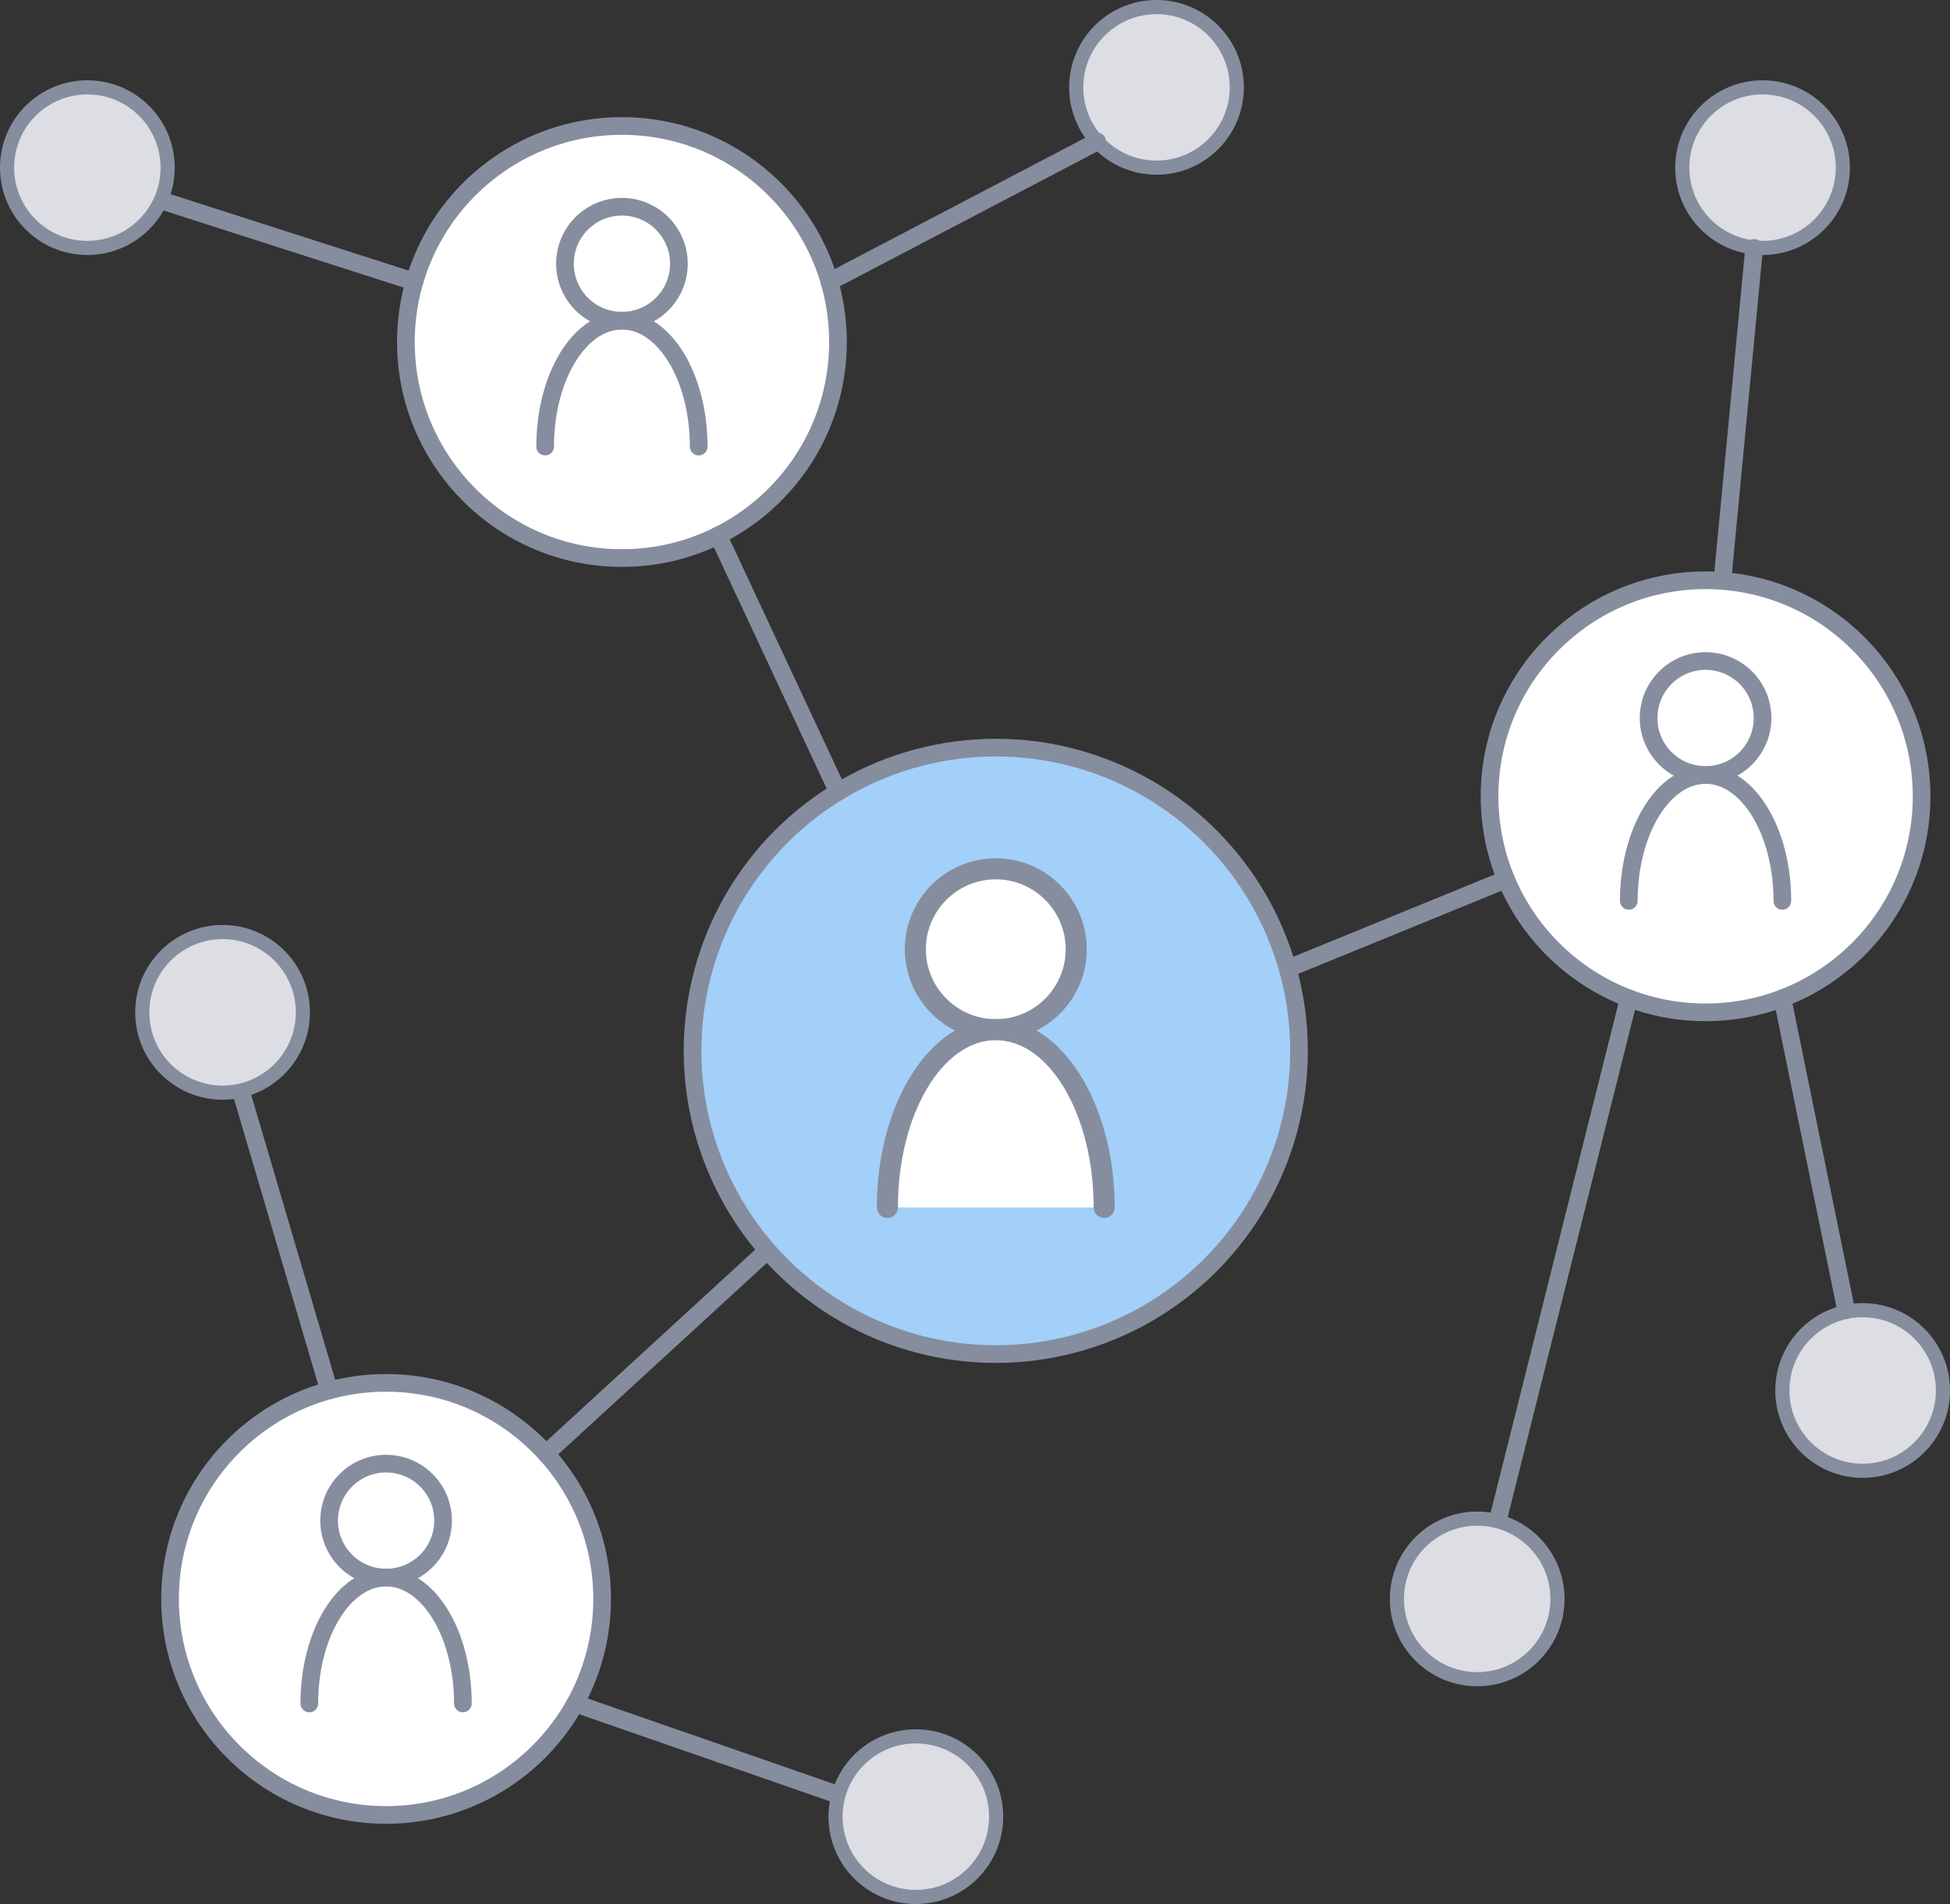 <?xml version="1.0" encoding="utf-8"?>
<!-- Generator: Adobe Illustrator 16.0.0, SVG Export Plug-In . SVG Version: 6.00 Build 0)  -->
<!DOCTYPE svg PUBLIC "-//W3C//DTD SVG 1.1//EN" "http://www.w3.org/Graphics/SVG/1.1/DTD/svg11.dtd">
<svg version="1.1" id="Layer_1" xmlns="http://www.w3.org/2000/svg" xmlns:xlink="http://www.w3.org/1999/xlink" x="0px" y="0px"
	 width="309.546px" height="302.244px" viewBox="-1.122 -1.122 309.546 302.244"
	 enable-background="new -1.122 -1.122 309.546 302.244" xml:space="preserve">
<rect x="-1.122" y="-1.122" width="309.546" height="302.244" fill="#333333" stroke="none"/>
<g>
	
		<circle fill="#A2D0F9" stroke="#868D9E" stroke-width="2.805" stroke-linecap="round" stroke-linejoin="round" stroke-miterlimit="10" cx="156.95" cy="165.689" r="48.136"/>
	<g>
		<circle fill="#FFFFFF" cx="156.95" cy="149.561" r="12.769"/>
		<path fill="#868D9E" d="M156.95,163.998c-7.961,0-14.438-6.477-14.438-14.438s6.477-14.438,14.438-14.438
			c7.961,0,14.438,6.476,14.438,14.438S164.911,163.998,156.95,163.998z M156.95,138.462c-6.12,0-11.099,4.979-11.099,11.099
			c0,6.119,4.979,11.099,11.099,11.099c6.12,0,11.098-4.979,11.098-11.099C168.048,143.441,163.07,138.462,156.95,138.462z"/>
	</g>
	<g>
		<path fill="#FFFFFF" d="M139.743,190.545c0-15.584,7.703-28.216,17.207-28.216c9.503,0,17.206,12.633,17.206,28.216H139.743z"/>
		<path fill="#868D9E" d="M174.156,192.215c-0.922,0-1.669-0.747-1.669-1.67c0-14.638-6.97-26.547-15.537-26.547
			c-8.567,0-15.538,11.91-15.538,26.547c0,0.923-0.747,1.67-1.669,1.67c-0.923,0-1.67-0.747-1.67-1.67
			c0-16.479,8.468-29.887,18.876-29.887c10.408,0,18.876,13.407,18.876,29.887C175.826,191.468,175.078,192.215,174.156,192.215z"/>
	</g>
	<g>
		
			<circle fill="#FFFFFF" stroke="#868D9E" stroke-width="2.805" stroke-linecap="round" stroke-linejoin="round" stroke-miterlimit="10" cx="97.604" cy="53.17" r="34.293"/>
		
			<circle fill="none" stroke="#868D9E" stroke-width="2.805" stroke-linecap="round" stroke-linejoin="round" stroke-miterlimit="10" cx="97.604" cy="40.74" r="9.044"/>
		
			<path fill="none" stroke="#868D9E" stroke-width="2.805" stroke-linecap="round" stroke-linejoin="round" stroke-miterlimit="10" d="
			M85.416,69.77c0-11.038,5.457-19.986,12.188-19.986s12.188,8.948,12.188,19.986"/>
	</g>
	<g>
		
			<circle fill="#FFFFFF" stroke="#868D9E" stroke-width="2.805" stroke-linecap="round" stroke-linejoin="round" stroke-miterlimit="10" cx="60.167" cy="252.688" r="34.293"/>
		
			<circle fill="none" stroke="#868D9E" stroke-width="2.805" stroke-linecap="round" stroke-linejoin="round" stroke-miterlimit="10" cx="60.167" cy="240.258" r="9.044"/>
		
			<path fill="none" stroke="#868D9E" stroke-width="2.805" stroke-linecap="round" stroke-linejoin="round" stroke-miterlimit="10" d="
			M47.979,269.289c0-11.038,5.457-19.987,12.188-19.987c6.731,0,12.188,8.948,12.188,19.987"/>
	</g>
	<g>
		
			<circle fill="#FFFFFF" stroke="#868D9E" stroke-width="2.805" stroke-linecap="round" stroke-linejoin="round" stroke-miterlimit="10" cx="269.624" cy="125.284" r="34.293"/>
		
			<circle fill="none" stroke="#868D9E" stroke-width="2.805" stroke-linecap="round" stroke-linejoin="round" stroke-miterlimit="10" cx="269.624" cy="112.853" r="9.044"/>
		
			<path fill="none" stroke="#868D9E" stroke-width="2.805" stroke-linecap="round" stroke-linejoin="round" stroke-miterlimit="10" d="
			M257.436,141.885c0-11.039,5.457-19.987,12.188-19.987c6.731,0,12.188,8.948,12.188,19.987"/>
	</g>
	<circle fill="#DCDEE4" stroke="#868D9E" stroke-width="2.244" stroke-miterlimit="10" cx="182.464" cy="12.745" r="12.745"/>
	<circle fill="#DCDEE4" stroke="#868D9E" stroke-width="2.244" stroke-miterlimit="10" cx="12.745" cy="25.49" r="12.745"/>
	<circle fill="#DCDEE4" stroke="#868D9E" stroke-width="2.244" stroke-miterlimit="10" cx="278.669" cy="25.49" r="12.745"/>
	<circle fill="#DCDEE4" stroke="#868D9E" stroke-width="2.244" stroke-miterlimit="10" cx="294.558" cy="219.604" r="12.746"/>
	<circle fill="#DCDEE4" stroke="#868D9E" stroke-width="2.244" stroke-miterlimit="10" cx="233.37" cy="252.688" r="12.745"/>
	<circle fill="#DCDEE4" stroke="#868D9E" stroke-width="2.244" stroke-miterlimit="10" cx="144.26" cy="287.254" r="12.746"/>
	<circle fill="#DCDEE4" stroke="#868D9E" stroke-width="2.244" stroke-miterlimit="10" cx="34.211" cy="159.577" r="12.746"/>
	
		<line fill="none" stroke="#868D9E" stroke-width="2.805" stroke-linecap="round" stroke-linejoin="round" stroke-miterlimit="10" x1="25.49" y1="31.028" x2="64.665" y2="43.604"/>
	
		<line fill="none" stroke="#868D9E" stroke-width="2.805" stroke-linecap="round" stroke-linejoin="round" stroke-miterlimit="10" x1="130.543" y1="43.604" x2="173.053" y2="21.341"/>
	
		<line fill="none" stroke="#868D9E" stroke-width="2.805" stroke-linecap="round" stroke-linejoin="round" stroke-miterlimit="10" x1="112.876" y1="83.875" x2="131.898" y2="124.579"/>
	
		<line fill="none" stroke="#868D9E" stroke-width="2.805" stroke-linecap="round" stroke-linejoin="round" stroke-miterlimit="10" x1="203.293" y1="152.635" x2="237.957" y2="138.462"/>
	
		<line fill="none" stroke="#868D9E" stroke-width="2.805" stroke-linecap="round" stroke-linejoin="round" stroke-miterlimit="10" x1="120.703" y1="197.36" x2="85.548" y2="229.627"/>
	
		<line fill="none" stroke="#868D9E" stroke-width="2.805" stroke-linecap="round" stroke-linejoin="round" stroke-miterlimit="10" x1="37.192" y1="172.323" x2="51.123" y2="219.604"/>
	
		<line fill="none" stroke="#868D9E" stroke-width="2.805" stroke-linecap="round" stroke-linejoin="round" stroke-miterlimit="10" x1="90.177" y1="269.289" x2="131.514" y2="283.642"/>
	
		<line fill="none" stroke="#868D9E" stroke-width="2.805" stroke-linecap="round" stroke-linejoin="round" stroke-miterlimit="10" x1="257.436" y1="157.345" x2="236.71" y2="239.944"/>
	
		<line fill="none" stroke="#868D9E" stroke-width="2.805" stroke-linecap="round" stroke-linejoin="round" stroke-miterlimit="10" x1="281.813" y1="157.345" x2="291.935" y2="206.858"/>
	
		<line fill="none" stroke="#868D9E" stroke-width="2.805" stroke-linecap="round" stroke-linejoin="round" stroke-miterlimit="10" x1="272.296" y1="90.991" x2="277.333" y2="38.236"/>
</g>
</svg>
